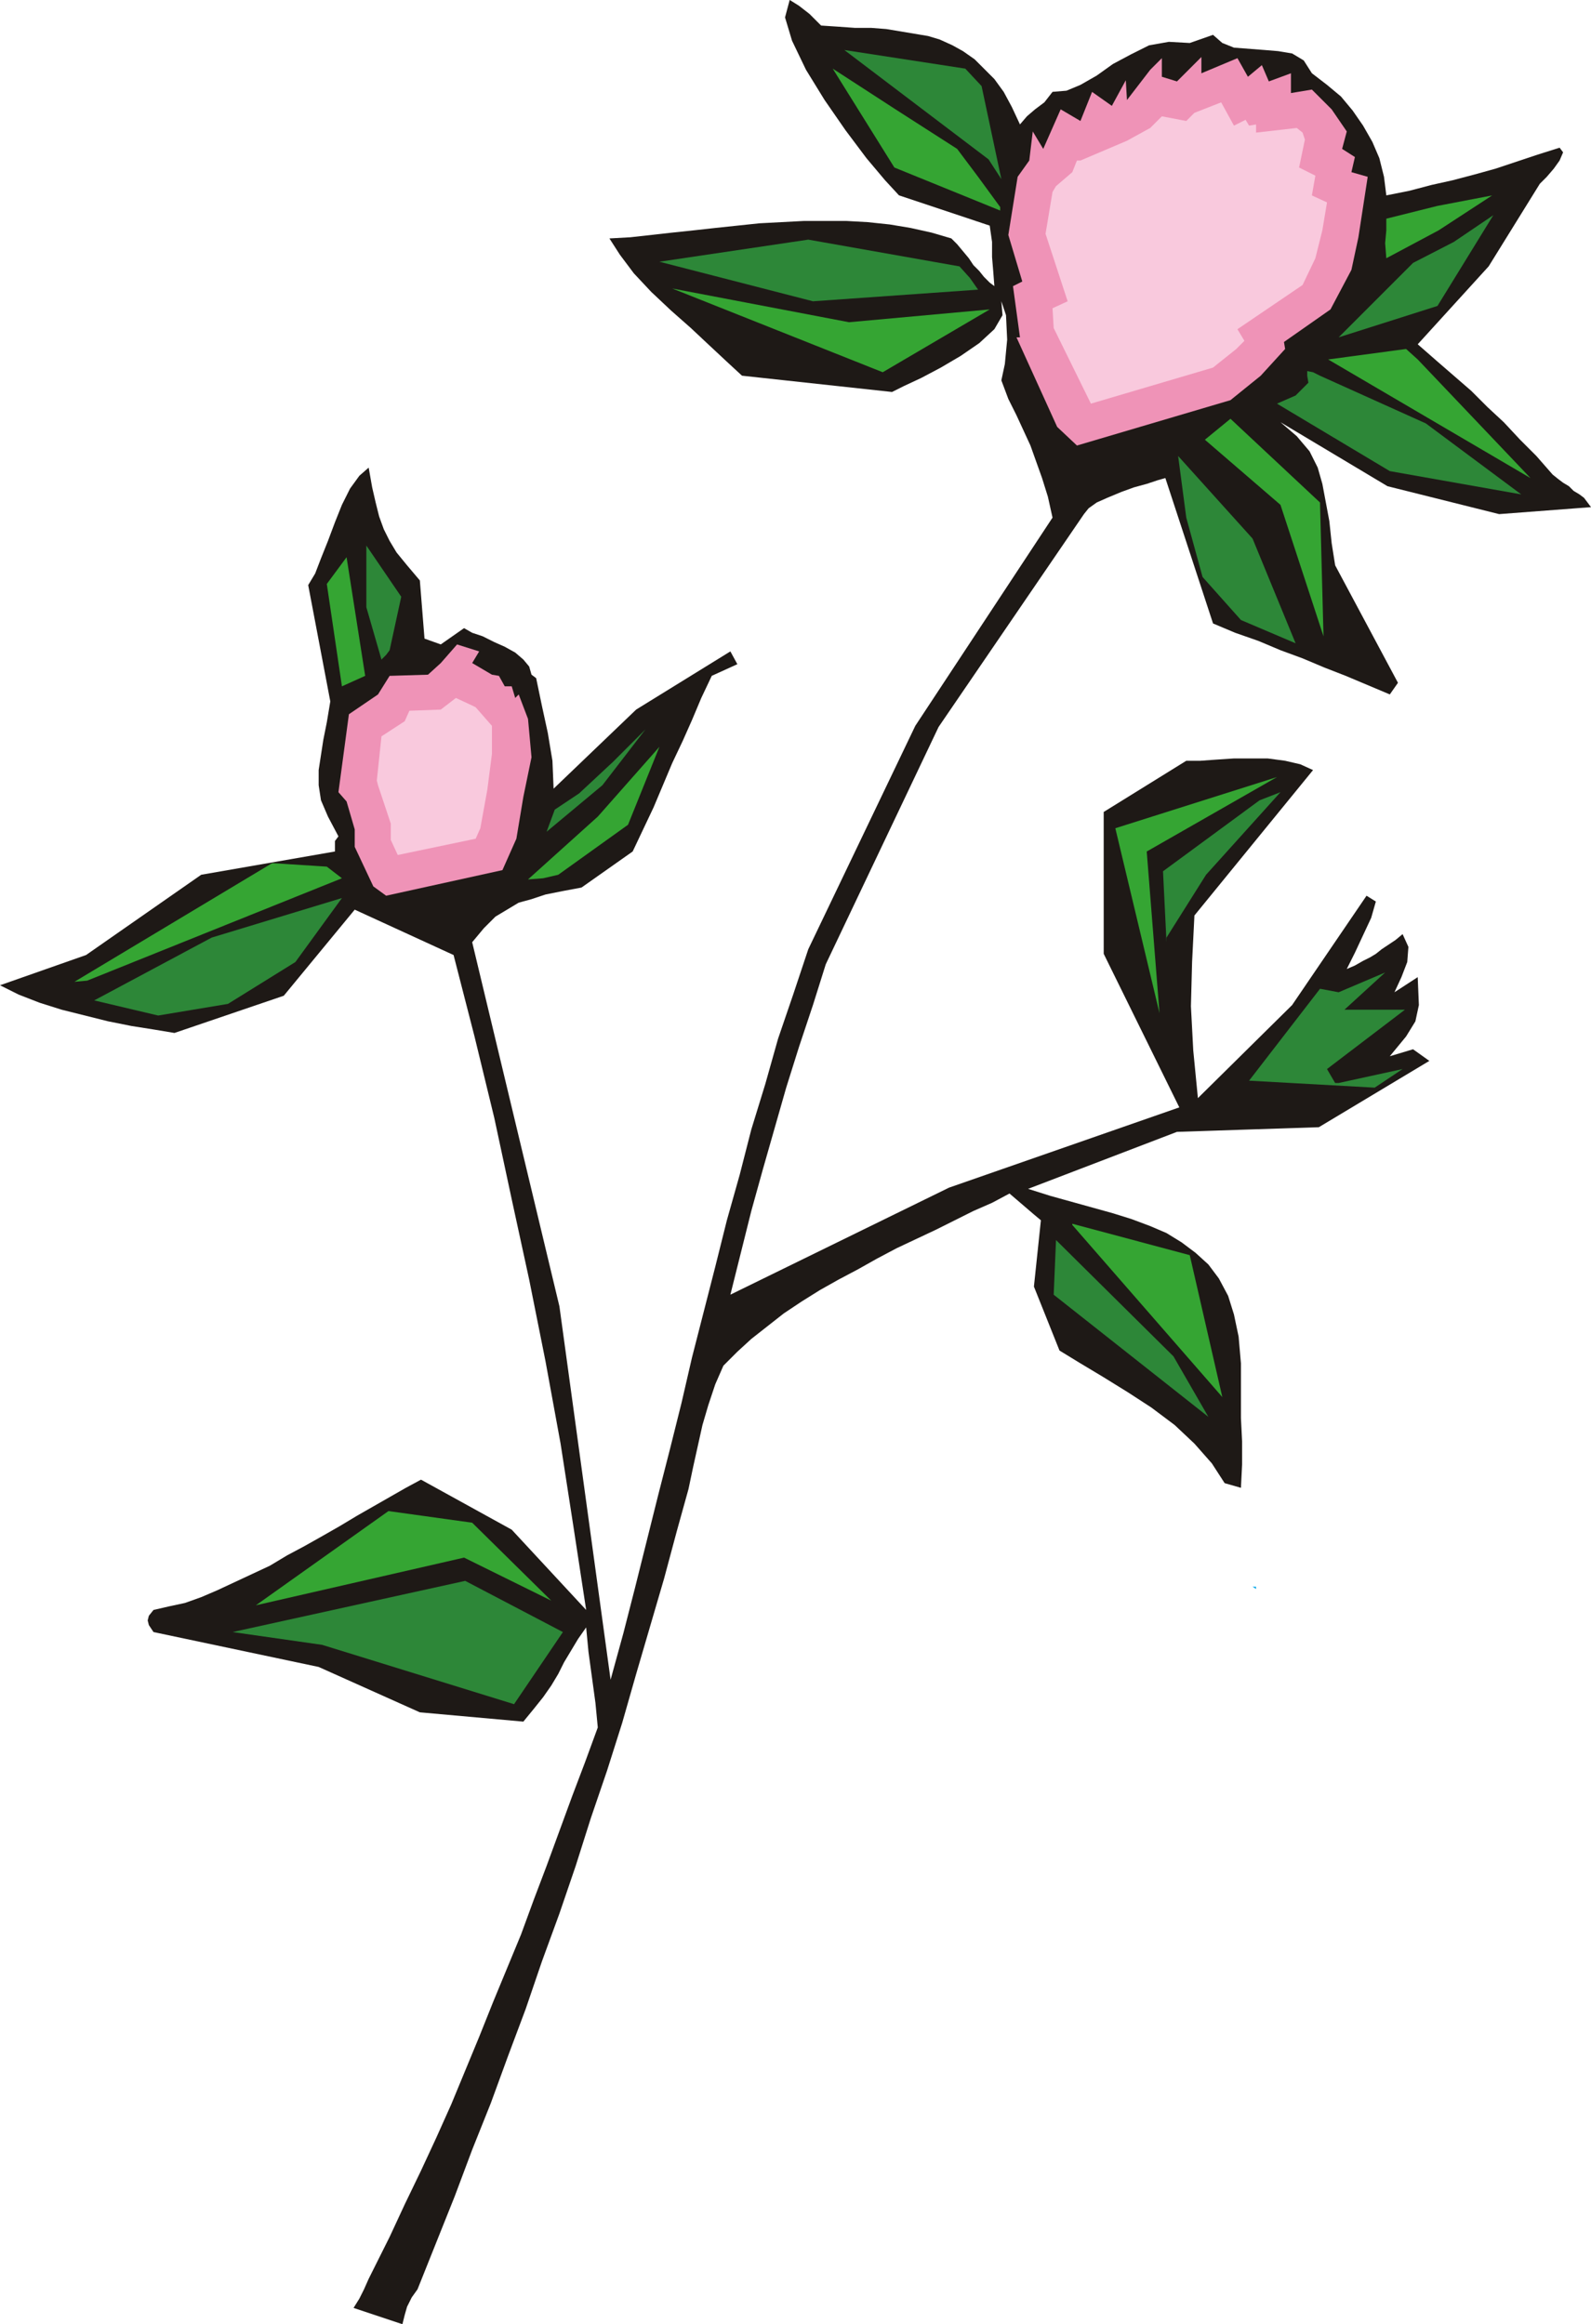 <svg xmlns="http://www.w3.org/2000/svg" fill-rule="evenodd" height="1.998in" preserveAspectRatio="none" stroke-linecap="round" viewBox="0 0 1368 1998" width="1.368in"><style>.pen1{stroke:none}.brush4{fill:#2d8738}.brush5{fill:#ef93b7}.brush6{fill:#f9c9dd}.brush7{fill:#35a533}</style><path class="pen1" style="fill:#1e1916" d="m346 1998-42-14 5-8 4-8 4-9 4-8 14-28 13-28 14-29 13-28 13-29 12-29 12-29 12-30 12-29 12-29 11-30 11-29 11-30 11-30 11-29 11-30-2-21-3-22-3-22-2-21-7 10-6 10-6 10-5 10-6 10-7 10-8 10-9 11-89-8-87-39-142-30-4-6-1-4 1-4 4-5 13-3 14-3 14-5 14-6 15-7 15-7 15-7 15-9 15-8 16-9 14-8 15-9 14-8 14-8 14-8 13-7 78 43 64 69-11-72-11-71-13-71-14-70-15-69-15-70-17-70-18-70-85-39-61 74-94 32-18-3-19-3-20-4-20-5-20-5-19-6-18-7-16-8 74-26 99-69 115-20v-9l3-4-9-17-6-14-2-13v-13l2-13 2-13 3-15 3-18-19-100 6-10 5-13 6-15 6-16 6-15 7-14 8-11 8-7 3 17 3 13 3 12 4 11 5 10 6 10 9 11 11 13 4 50 14 5 20-14 7 4 9 3 10 5 9 4 9 5 7 6 5 6 2 7 4 3 5 24 5 23 4 24 1 24 71-68 81-50 6 11-22 10-9 19-8 19-8 18-9 19-8 19-8 19-9 19-9 19-44 31-16 3-15 3-12 4-11 3-10 6-10 6-10 10-10 12 75 313 44 321 11-40 10-39 10-40 10-40 10-39 10-40 9-39 10-39 10-39 10-40 11-39 10-39 12-39 11-39 13-38 13-39 92-192 118-179-4-18-5-16-5-14-5-14-6-13-6-13-7-14-6-16 3-14 2-21-1-21-4-12 1 12-7 12-13 12-16 11-17 10-17 9-15 7-10 5-129-14-13-12-15-14-16-15-17-15-17-16-15-16-12-16-9-14 18-1 18-2 18-2 19-2 18-2 19-2 19-2 19-1 19-1h37l18 1 19 2 18 3 18 4 17 5 5 5 5 6 5 6 4 6 5 5 4 5 5 5 4 3-1-13-1-12v-13l-2-14-78-26-12-13-16-19-18-24-18-26-16-26-12-25-6-20 4-15 8 5 9 7 7 7 3 3 15 1 14 1h14l13 1 12 2 12 2 12 2 10 3 11 5 9 5 10 7 8 8 9 9 8 11 7 13 7 15 6-7 7-6 8-6 7-9 12-1 12-5 14-8 14-10 15-8 16-8 17-3 18 1 20-7 8 7 10 4 13 1 13 1 12 1 12 2 10 6 7 11 13 10 12 10 10 12 9 13 8 14 6 14 4 16 2 16 20-4 19-5 18-4 19-5 18-5 18-6 18-6 19-6 3 4-3 7-5 7-6 7-6 6-44 71-61 67 16 14 15 13 15 13 14 14 14 13 14 15 14 14 14 16 5 4 4 3 5 3 4 4 5 3 4 3 3 4 3 4-79 6-96-24-92-55 14 12 11 13 7 14 4 14 3 16 3 16 2 19 3 19 54 101-7 10-19-8-19-8-18-7-19-8-19-7-19-8-20-7-19-8-41-125-7 2-9 3-11 3-11 4-12 5-9 4-7 5-4 5-125 183-97 204-11 35-12 36-11 35-10 35-10 35-10 36-9 36-9 36 188-92 198-69-65-132V698l71-44h12l14-1 15-1h29l15 2 13 3 11 5-102 125-2 40-1 38 2 38 4 41 81-80 64-94 8 5-4 14-7 15-7 15-7 14 7-3 7-4 6-3 5-3 5-4 6-4 6-4 6-5 5 11-1 13-5 13-6 13 20-13 1 24-3 14-8 13-14 17 20-6 14 10-95 57-122 4-128 49 19 6 18 5 18 5 18 5 16 5 16 6 14 6 13 8 12 9 11 10 9 12 8 15 5 16 4 19 2 23v47l1 20v20l-1 20-14-4-11-17-15-17-17-16-20-15-20-13-21-13-20-12-18-11-22-55 6-57-6-5-7-6-7-6-7-6-15 8-16 7-16 8-16 8-17 8-17 8-17 9-16 9-17 9-16 9-16 10-15 10-14 11-14 11-12 11-12 12-7 16-6 18-5 17-4 18-4 18-4 19-5 18-5 18-11 41-12 41-12 41-12 42-13 41-14 41-13 41-14 41-15 41-14 41-15 40-15 41-16 40-15 40-16 40-16 40-5 7-4 8-2 7-2 8z"/><path class="pen1" style="fill:#0aa8ea" d="M1080 1364v2l-3-2h3z"/><path class="pen1 brush4" d="m844 74 17 80-11-17-124-94 104 16 14 15z"/><path class="pen1 brush5" d="m1033 63 31-13 9 16 12-10 6 14 19-7v17l18-3 17 17 13 19-4 15 11 7-3 13 14 4-8 52-6 28-18 34-40 28 1 6-21 23-26 21-132 39-17-16-35-77h3l-6-44 8-4-12-40 8-50 10-14 3-25 9 15 15-34 17 10 10-25 17 12 12-22 1 17 20-26 10-10v16l13 4 21-21v14z"/><path class="pen1 brush6" d="m1128 168 13 6-4 24-6 24-11 23-56 38 6 10-7 7-20 16-105 31-32-65-1-17 13-6-19-58 6-36 3-5 14-12 4-10h3l40-17 20-11 10-10 21 4 7-7 23-9 11 20 10-5 3 5 6-1v7l35-4 5 4 2 6-5 24 14 7-3 17z"/><path class="pen1 brush7" d="m823 128 18 24 19 26v3l-91-37-53-85 54 35 53 34zm369 70v-10l44-11 47-9-46 30-45 24-1-13 1-11z"/><path class="pen1 brush4" d="m1151 290 31-31 33-33 35-18 34-23-48 78-85 27zm-326-61 9 10 7 10-142 10-132-34 128-19 130 23z"/><path class="pen1 brush7" d="m759 320 92-54-121 11-152-29 181 72zm460-11 97 102-174-102 67-9 10 9z"/><path class="pen1 brush4" d="m1135 323 91 41 82 61-113-20-97-58 16-7 11-11-1-6v-4l5 1 6 3z"/><path class="pen1 brush7" d="m1036 378 22-18 77 72 3 115-37-113-65-56z"/><path class="pen1 brush4" d="m1034 496-14-51-7-53 64 71 37 90-47-20-33-37zm-699 63-3 4-4 4-13-45v-53l30 44-10 46z"/><path class="pen1 brush7" d="m314 581-20 9-13-88 17-23 16 102z"/><path class="pen1 brush5" d="m412 560-6 10 17 10 6 1 5 9h6l3 10 3-3 8 21 3 33-7 34-6 36-12 27-100 22-11-8-16-34v-15l-7-24-7-8 9-67 25-17 10-16 33-1 11-10 14-16 19 6z"/><path class="pen1 brush6" d="m328 633 20-13 4-9 27-1 13-10 15 7 2 1 14 16v24l-4 31-6 33-4 9-67 14-6-13v-14l-11-33-1-4 4-38z"/><path class="pen1 brush4" d="m470 715 7-19 21-14 29-27 28-28-37 48-48 40z"/><path class="pen1 brush7" d="m480 752-13 3-13 1 60-54 53-60-27 67-60 43zm618-84-112 64 11 139-38-159 139-44z"/><path class="pen1 brush4" d="m1037 752-34 54v4l-3-61 83-61 18-7-64 71z"/><path class="pen1 brush7" d="M294 755 75 843l-11 1 170-102 47 3 13 10z"/><path class="pen1 brush4" d="m196 863-60 10-55-13 101-54 112-34-40 55-58 36zm1012 5-67 51 7 12h3l55-12-24 16-108-6 61-79 16 3 40-17-35 32h52z"/><path class="pen1 brush7" d="M922 1053v-1l101 27 28 122-129-148z"/><path class="pen1 brush4" d="m1009 1166 30 52-133-105 2-47 101 100z"/><path class="pen1 brush7" d="m399 1339-179 41 114-81 72 10 68 67-75-37z"/><path class="pen1 brush4" d="m484 1403-42 62-165-51-77-11 200-44 84 44z"/></svg>
